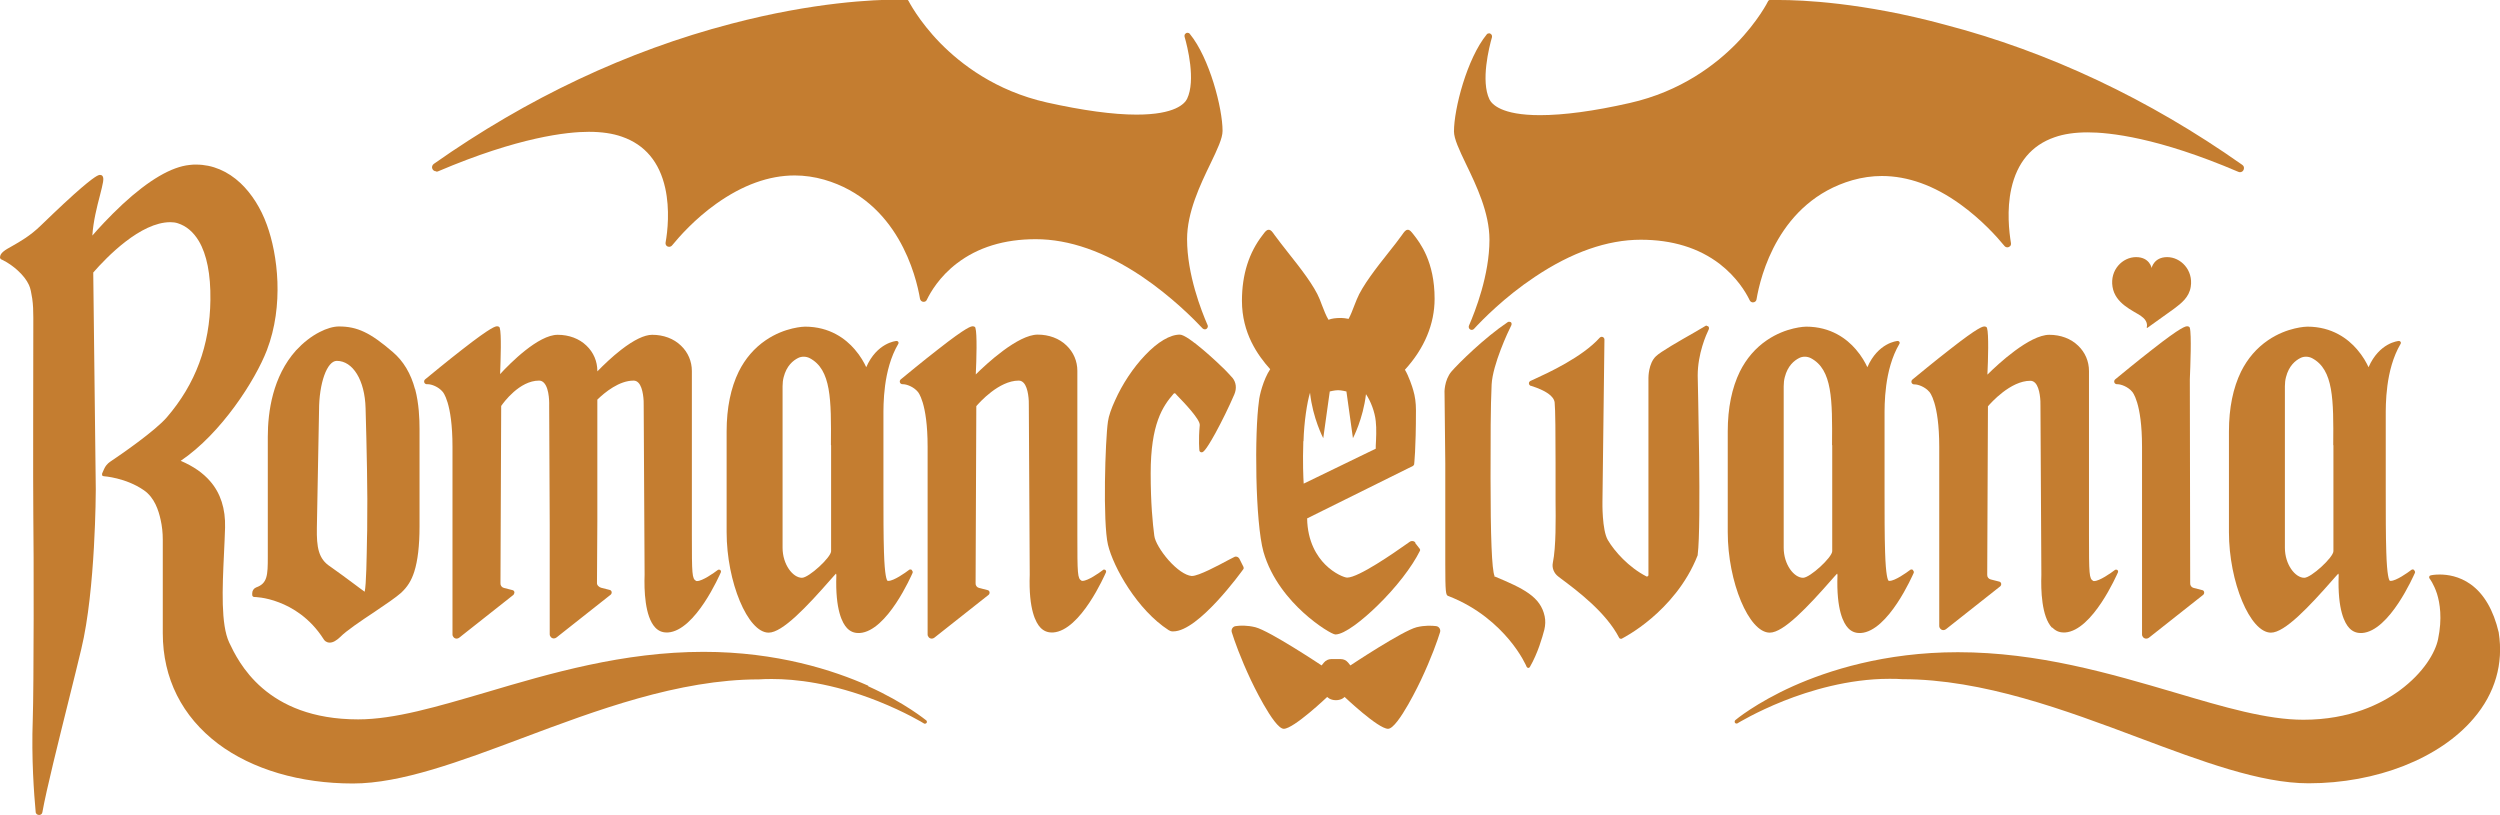 <?xml version="1.0" encoding="UTF-8"?>
<svg id="Layer_2" data-name="Layer 2" xmlns="http://www.w3.org/2000/svg" viewBox="0 0 138.07 45">
  <defs>
    <style>
      .cls-1 {
        fill: #c47d30;
      }
    </style>
  </defs>
  <g id="XL">
    <g>
      <path class="cls-1" d="M94.26,17.98s-.05,0-.07,.02c-.11,.07-.34,.2-.63,.37-.79,.45-1.86,1.06-2.11,1.31-.41,.39-.41,1.16-.41,1.2v10.9s-.04,.06-.07,.06c-.01,0-.02,0-.03,0-1-.51-1.78-1.4-2.14-2.01-.33-.55-.3-2.1-.3-2.11l.11-8.97c0-.08-.07-.15-.15-.15-.04,0-.08,.02-.11,.05-.97,1.08-2.87,1.95-3.59,2.28-.1,.05-.18,.08-.24,.11-.05,.03-.09,.08-.08,.14,0,.06,.05,.11,.1,.13h.02c.82,.26,1.26,.57,1.3,.92,.04,.34,.05,1.86,.05,3.32,0,.61,0,1.24,0,1.77,0,.1,0,.21,0,.32,.01,1.02,.03,2.57-.15,3.44-.06,.28,.06,.58,.3,.76l.13,.1c.87,.65,2.5,1.86,3.23,3.28,.02,.04,.06,.06,.1,.06,.02,0,.03,0,.05-.01,.03-.02,.76-.38,1.64-1.13,.82-.7,1.92-1.86,2.55-3.48,0,0,0-.02,0-.03,.21-1.64,0-9.55,0-9.89,0-1.21,.47-2.26,.61-2.55,.02-.04,.02-.09,0-.13-.02-.04-.07-.06-.11-.06Z"/>
      <path class="cls-1" d="M50.35,31.47s-.04-.02-.07-.02c-.02,0-.05,0-.07,.02-.22,.17-.85,.61-1.14,.61-.03,0-.05,0-.06-.01-.04-.04-.15-.26-.19-1.57-.03-.91-.03-2.13-.03-3.42,0-.24,0-.49,0-.73v-3.23s0-.07,0-.12c0-.63-.03-2.57,.82-4.01,.02-.03,.02-.08,0-.11-.02-.03-.05-.05-.09-.05,0,0,0,0,0,0-.05,0-1.09,.1-1.68,1.45-.11-.24-.31-.61-.64-.99-.49-.57-1.37-1.25-2.74-1.25,0,0,0,0,0,0-.04,0-1.1,.02-2.17,.75-.63,.43-1.13,1.01-1.49,1.73-.44,.9-.67,2.01-.67,3.31v5.56c0,2.75,1.17,5.55,2.32,5.55,.76,0,2.1-1.42,3.44-2.95,.11-.12,.2-.23,.28-.31,.01,.02,.02,.05,.02,.09-.07,1.93,.34,2.66,.59,2.92,.17,.18,.38,.27,.62,.27,.03,0,.05,0,.08,0,1.52-.1,2.86-3.19,2.92-3.32,.02-.05,0-.1-.03-.13Zm-4.45-6.88c0,.22,0,.44,0,.67v5.18c0,.34-1.23,1.47-1.61,1.47-.5,0-1.07-.73-1.07-1.66v-8.92c0-.18,.02-.35,.06-.5,.16-.63,.52-.92,.8-1.06,.1-.05,.2-.07,.31-.07,.12,0,.23,.03,.33,.08,1.19,.63,1.19,2.29,1.17,4.8Z"/>
      <path class="cls-1" d="M61,31.45s-.05,0-.07,.02c-.22,.17-.85,.61-1.14,.61-.03,0-.05,0-.06-.01-.22-.13-.23-.34-.23-2.55,0-.22,0-.46,0-.73v-8.31c0-.53-.21-1.03-.6-1.4-.4-.39-.97-.6-1.59-.6-1.09,0-2.84,1.62-3.42,2.2,.04-.83,.08-2.25-.02-2.57,0-.02-.01-.03-.03-.05-.02-.02-.05-.04-.11-.04h0c-.09,0-.3,0-1.93,1.28-.85,.66-1.72,1.38-2.05,1.65-.05,.04-.07,.11-.05,.17,.02,.06,.08,.1,.15,.1,0,0,0,0,.01,0,0,0,.01,0,.02,0,.18,0,.57,.13,.81,.42,0,0,0,0,0,0,0,0,.54,.57,.54,3.03v10.37c0,.12,.1,.23,.23,.23,.05,0,.1-.02,.14-.05l3-2.37s0,0,0,0c.04-.04,.06-.09,.05-.15-.01-.05-.05-.1-.11-.11l-.47-.12c-.12-.03-.2-.14-.19-.26l.04-9.78c.17-.2,1.25-1.41,2.34-1.41,.11,0,.19,.04,.27,.12,.27,.28,.3,1.01,.29,1.27,0,0,0,0,0,0l.05,9.33c-.07,1.93,.34,2.66,.59,2.92,.17,.18,.38,.27,.62,.27,.03,0,.05,0,.08,0,1.52-.1,2.86-3.19,2.92-3.32,.02-.05,0-.1-.03-.13-.02-.01-.04-.02-.07-.02Z"/>
      <path class="cls-1" d="M113.35,34.66c.17,.18,.38,.27,.62,.27,.03,0,.05,0,.08,0,1.52-.1,2.86-3.19,2.92-3.32,.02-.05,0-.1-.03-.13-.02-.01-.04-.02-.07-.02-.02,0-.05,0-.07,.02-.22,.17-.85,.61-1.14,.61-.03,0-.05,0-.06-.01-.22-.13-.23-.34-.23-2.55,0-.22,0-.47,0-.73v-8.31c0-.53-.21-1.03-.6-1.4-.4-.39-.97-.6-1.59-.6-1.09,0-2.84,1.62-3.42,2.2,.04-.83,.08-2.25-.02-2.57,0-.02-.01-.03-.03-.05-.02-.02-.05-.04-.11-.04h0c-.09,0-.3,0-1.93,1.28-.85,.66-1.72,1.38-2.05,1.65-.05,.04-.07,.11-.05,.17,.02,.06,.08,.1,.15,.1,0,0,0,0,.01,0,0,0,.01,0,.02,0,.18,0,.57,.13,.81,.42,0,0,0,0,0,0,0,0,.54,.57,.54,3.03v9.89c0,.12,.1,.23,.23,.23,.05,0,.1-.02,.14-.05l3-2.37s0,0,0,0c.04-.04,.06-.09,.05-.15-.01-.05-.05-.1-.11-.11l-.47-.12c-.12-.03-.2-.14-.19-.26l.04-9.3c.17-.2,1.25-1.41,2.34-1.41,.11,0,.19,.04,.27,.12,.27,.28,.3,1.01,.29,1.27,0,0,0,0,0,0l.05,9.33c-.03,.83,.01,2.31,.59,2.92Z"/>
      <path class="cls-1" d="M23.61,21.22s0,0,.01,0c0,0,.01,0,.02,0,.18,0,.57,.13,.81,.42,0,0,0,0,0,0,0,0,.54,.57,.54,3.03v10.37c0,.12,.1,.23,.23,.23,.05,0,.1-.02,.14-.05l3-2.37s.06-.09,.05-.15c-.01-.05-.05-.1-.11-.11l-.47-.12c-.12-.03-.2-.14-.19-.26l.04-9.79c.13-.19,1.01-1.4,2.09-1.4,.11,0,.19,.04,.27,.12,.33,.34,.29,1.26,.29,1.27,0,0,0,0,0,0l.03,6.6v6.02c0,.12,.1,.23,.23,.23,.05,0,.1-.02,.14-.05l3-2.37s0,0,0,0c.04-.04,.06-.09,.05-.15-.01-.05-.05-.1-.11-.11l-.47-.12c-.11-.03-.24-.14-.23-.26l.02-3.42v-6.71c.42-.41,1.21-1.05,2-1.05,.11,0,.19,.04,.27,.12,.27,.28,.3,1.01,.29,1.27,0,0,0,0,0,0l.05,9.33c-.03,.83,.01,2.31,.59,2.92,.17,.18,.38,.27,.62,.27,.03,0,.05,0,.08,0,1.52-.1,2.86-3.19,2.92-3.32,.02-.05,0-.1-.03-.13-.02-.01-.04-.02-.07-.02-.02,0-.05,0-.07,.02-.22,.17-.85,.61-1.14,.61-.03,0-.05,0-.06-.01-.22-.13-.23-.34-.23-2.55,0-.22,0-.46,0-.73v-8.31c0-.53-.21-1.03-.6-1.4-.4-.39-.97-.6-1.59-.6-.43,0-1.01,.28-1.72,.83-.49,.38-.96,.83-1.31,1.19v-.02c0-.53-.21-1.03-.6-1.4-.4-.39-.97-.6-1.59-.6-1.07,0-2.63,1.57-3.18,2.17,.03-.83,.08-2.23-.02-2.55,0-.02-.01-.03-.03-.05-.02-.02-.05-.04-.11-.04-.09,0-.29,0-1.93,1.28-.85,.66-1.72,1.38-2.05,1.65-.05,.04-.07,.11-.05,.17,.02,.06,.08,.1,.15,.1Z"/>
      <path class="cls-1" d="M22.92,21.49c-.23-.86-.64-1.55-1.23-2.05-1.24-1.07-1.96-1.41-2.97-1.41-.3,0-.69,.11-1.07,.31-.47,.24-.91,.59-1.3,1.01-1.29,1.44-1.56,3.39-1.56,4.77v6.44c0,.07,0,.13,0,.2,0,1.01-.02,1.46-.64,1.68-.13,.05-.22,.18-.22,.32v.1c0,.06,.05,.11,.11,.11,0,0,.6,0,1.37,.3,.71,.27,1.71,.84,2.47,2.04,.04,.07,.15,.18,.33,.18s.37-.11,.59-.32c.32-.33,1.15-.89,1.89-1.38,.61-.41,1.18-.8,1.45-1.04,.36-.33,.58-.68,.74-1.18,.19-.6,.29-1.42,.29-2.5v-5.38c0-.55-.03-1.39-.24-2.19Zm-2.64,7.47c0,.22,0,.45-.01,.68-.02,1.14-.04,2.66-.13,3.04-.12-.08-.34-.25-.57-.42-.42-.31-.94-.7-1.33-.97-.65-.42-.76-1.05-.74-2.15l.12-6.47c0-1.51,.44-2.74,.98-2.74,.89,0,1.55,1.07,1.59,2.61,.06,2.12,.12,4.77,.09,6.42Z"/>
      <path class="cls-1" d="M47.95,37.87c-1.91-.85-5.03-1.87-9.09-1.87-4.43,0-8.45,1.18-11.99,2.23-2.73,.8-5.08,1.5-7.09,1.5-5.11,0-6.62-3.19-7.12-4.24-.47-1-.38-2.99-.29-4.9,.02-.5,.05-.98,.06-1.45,.03-1.04-.25-1.91-.83-2.57-.39-.45-.92-.82-1.62-1.12,2.24-1.51,4.12-4.45,4.76-6.11,.95-2.48,.6-5.28,0-6.92-.33-.92-.84-1.72-1.45-2.3-.71-.67-1.56-1.03-2.45-1.03,0,0,0,0,0,0-.12,0-.24,0-.37,.02-1,.1-2.25,.83-3.7,2.17-.75,.7-1.37,1.38-1.67,1.73,.05-.79,.26-1.61,.42-2.22,.17-.67,.24-.94,.14-1.07-.03-.04-.08-.06-.13-.06-.08,0-.24,0-1.43,1.06-.79,.71-1.6,1.5-1.83,1.72-.6,.59-1.18,.91-1.6,1.15C.27,13.81,0,13.97,0,14.22c0,.04,.03,.08,.06,.1,0,0,.46,.2,.9,.6,.3,.27,.51,.54,.64,.82,.09,.19,.13,.45,.18,.75,.05,.34,.06,.69,.06,1.06,0,2.15-.02,9.3,0,10.94,.03,1.85,.03,9.48-.03,11.23-.08,2.18,.07,4.14,.16,5.12,0,.1,.09,.17,.19,.17,.09,0,.17-.06,.18-.15,.23-1.28,.87-3.83,1.48-6.29,.24-.98,.48-1.91,.67-2.73,.79-3.26,.8-8.75,.8-8.81l-.14-11.98c.75-.86,2.61-2.78,4.26-2.78,.15,0,.29,.02,.41,.06,.47,.15,.86,.48,1.16,.98,.44,.74,.66,1.84,.64,3.26-.03,2.51-.82,4.63-2.4,6.47-.65,.76-2.58,2.09-3.15,2.47-.14,.1-.25,.23-.32,.39l-.11,.25s-.01,.07,0,.1c.02,.03,.05,.05,.09,.05,.01,0,1.21,.08,2.21,.77,.6,.41,.82,1.13,.93,1.63,.08,.35,.12,.72,.12,1.1v5.17c0,2.49,1.06,4.6,3.06,6.11,1.88,1.41,4.52,2.19,7.44,2.19,2.67,0,5.92-1.22,9.36-2.51,4.05-1.52,8.63-3.24,13.07-3.24,0,0,0,0,0,0,.24-.02,.49-.02,.73-.02,1.25,0,3.28,.21,5.83,1.22,1.53,.61,2.53,1.22,2.54,1.23,.02,.01,.04,.02,.06,.02,.03,0,.07-.02,.09-.04,.03-.05,.03-.11-.02-.15-.01,0-1.14-.95-3.2-1.88Z"/>
      <path class="cls-1" d="M138,34.93s0,0,0,0c-.29-1.23-.81-2.13-1.55-2.66-.63-.45-1.28-.54-1.71-.54-.3,0-.49,.04-.5,.05-.04,0-.07,.04-.08,.07-.01,.04,0,.07,.02,.1,0,0,.23,.29,.41,.84,.16,.51,.3,1.36,.06,2.51-.15,.73-.79,1.85-2.12,2.83-1.01,.74-2.75,1.62-5.32,1.62-2.01,0-4.36-.69-7.09-1.5-3.54-1.04-7.55-2.23-11.99-2.23-4.06,0-7.18,1.02-9.09,1.87-2.07,.93-3.19,1.87-3.2,1.88-.04,.04-.05,.1-.02,.15,.02,.03,.05,.04,.09,.04,.02,0,.04,0,.06-.02,0,0,1.01-.62,2.54-1.23,1.41-.56,3.56-1.22,5.83-1.22,.25,0,.49,0,.73,.02,0,0,0,0,0,0,4.44,0,9.02,1.72,13.07,3.24,3.44,1.29,6.69,2.51,9.36,2.51,3.74,0,7.24-1.37,9.12-3.59,1.18-1.38,1.65-3.02,1.38-4.73Z"/>
      <path class="cls-1" d="M68.68,31.32l-.23-.46c-.04-.07-.11-.12-.19-.12-.03,0-.06,0-.09,.02-.07,.04-.2,.1-.35,.18-.52,.28-1.62,.87-1.99,.87,0,0-.02,0-.02,0-.34-.03-.82-.36-1.28-.88-.42-.48-.74-1.02-.78-1.34-.09-.69-.2-1.79-.2-3.45,0-2.71,.65-3.69,1.27-4.4,.02-.02,.04-.02,.05-.02,.02,0,.04,0,.05,.02,.03,.03,.07,.07,.1,.11,.38,.39,1.27,1.32,1.24,1.63-.08,.85-.02,1.38-.02,1.4,0,.03,.02,.05,.04,.07,.02,.02,.05,.03,.08,.03,.07,0,.18,0,.76-1.05,.36-.66,.75-1.45,1.05-2.15,.14-.33,.1-.66-.1-.91-.1-.12-.42-.45-.44-.47-.32-.32-2.01-1.92-2.47-1.92-.54,0-1.22,.4-1.92,1.14-.66,.69-1.26,1.6-1.66,2.5-.19,.41-.35,.85-.39,1.16-.15,1.01-.29,5.57,0,6.8,.3,1.26,1.63,3.61,3.35,4.72,.06,.04,.14,.07,.21,.07,.02,0,.03,0,.05,0,1.39,0,3.77-3.3,3.87-3.44,.02-.03,.03-.07,0-.11Z"/>
      <path class="cls-1" d="M24.11,9.48s.06,0,.09-.02c4.44-1.89,7.12-2.18,8.32-2.18,.71,0,1.32,.09,1.83,.27,1.27,.44,2.07,1.4,2.39,2.84,.26,1.18,.13,2.39,.02,3-.01,.06,0,.12,.04,.17,.04,.05,.1,.07,.16,.07s.12-.03,.16-.08c.41-.5,1.26-1.46,2.44-2.3,1.45-1.03,2.9-1.56,4.33-1.56,.54,0,1.09,.08,1.62,.23,4.09,1.18,5.09,5.34,5.3,6.58,.02,.1,.1,.17,.2,.17,.08,0,.15-.04,.18-.12,.21-.43,.7-1.27,1.65-2,1.16-.89,2.62-1.34,4.36-1.34,1.85,0,3.82,.69,5.85,2.05,1.66,1.12,2.91,2.39,3.37,2.88,.03,.03,.08,.05,.12,.05,.06,0,.11-.03,.14-.08,.03-.05,.04-.11,.01-.16-.34-.78-1.13-2.79-1.13-4.74,0-1.49,.72-2.99,1.3-4.19,.37-.77,.66-1.38,.66-1.79,0-1.25-.72-4.03-1.81-5.36-.03-.04-.08-.06-.13-.06-.05,0-.1,.03-.13,.07-.03,.04-.04,.09-.03,.14,.16,.55,.63,2.42,.14,3.44-.13,.26-.65,.87-2.79,.87-1.3,0-2.97-.23-4.95-.67-2.85-.64-4.77-2.14-5.89-3.28-1.21-1.24-1.75-2.33-1.76-2.34-.02-.04-.05-.06-.09-.06,0,0-.18,0-.52,0-1.24,0-4.6,.13-9.17,1.33-5.75,1.5-11.27,4.11-16.43,7.74-.08,.06-.12,.16-.09,.25,.03,.1,.12,.16,.21,.16Z"/>
      <path class="cls-1" d="M96.63,16.58c.03,.07,.1,.12,.18,.12,.1,0,.19-.07,.2-.17,.21-1.25,1.21-5.4,5.3-6.58,.53-.15,1.08-.23,1.62-.23,1.43,0,2.89,.52,4.33,1.56,1.17,.84,2.03,1.8,2.44,2.3,.04,.05,.1,.08,.16,.08s.12-.03,.16-.07c.04-.05,.05-.11,.04-.17-.1-.61-.24-1.82,.02-3,.32-1.44,1.12-2.4,2.39-2.84,.51-.18,1.12-.27,1.83-.27,1.2,0,3.88,.28,8.32,2.18,.03,.01,.06,.02,.09,.02,.1,0,.18-.06,.21-.16,.03-.1,0-.19-.09-.25-5.15-3.63-10.68-6.24-16.43-7.74C102.86,.13,99.49,0,98.26,0c-.33,0-.51,0-.52,0-.04,0-.07,.03-.09,.06,0,.01-.55,1.11-1.76,2.35-1.12,1.14-3.04,2.64-5.89,3.28-1.98,.45-3.65,.67-4.95,.67-2.14,0-2.66-.61-2.79-.87-.49-1.01-.02-2.89,.14-3.44,.01-.05,0-.1-.03-.14-.03-.04-.08-.07-.13-.07-.05,0-.1,.02-.13,.06-1.09,1.33-1.81,4.11-1.81,5.36,0,.4,.29,1.02,.66,1.79,.58,1.2,1.3,2.7,1.3,4.19,0,1.95-.79,3.96-1.13,4.74-.02,.05-.02,.11,.01,.16,.03,.05,.09,.08,.14,.08,.05,0,.09-.02,.12-.05,.46-.5,1.7-1.77,3.37-2.88,2.03-1.36,4-2.05,5.85-2.05,1.73,0,3.2,.45,4.36,1.34,.94,.73,1.44,1.56,1.65,2Z"/>
      <path class="cls-1" d="M82.54,31.81c-.15-.35-.22-2.18-.22-5.42,0-2.11,0-3.93,.06-5.16,.06-1.1,.91-2.92,1.09-3.27,.02-.04,.02-.09,0-.13-.02-.04-.07-.06-.12-.06-.03,0-.05,0-.08,.02-1.31,.88-2.73,2.29-3.11,2.73-.41,.49-.39,1.19-.38,1.24l.04,3.82c0,2.17,0,3.38,0,5.38,0,.06,0,.13,0,.2,0,1.55,.03,1.7,.15,1.75,0,0,0,0,0,0,1.65,.63,2.74,1.66,3.37,2.41,.68,.81,.97,1.49,.97,1.5,.02,.04,.05,.06,.09,.07,0,0,0,0,0,0,.04,0,.07-.02,.09-.05,.45-.78,.69-1.65,.8-2.06h0c.06-.25,.07-.5,.02-.74-.23-1.09-1.17-1.54-2.8-2.22Z"/>
      <path class="cls-1" d="M118.54,35.27c.05,0,.1-.02,.14-.05l3-2.37s0,0,0,0c.04-.04,.06-.09,.05-.15s-.05-.1-.11-.11l-.47-.12c-.12-.03-.2-.14-.19-.26l-.02-11.26c.03-.74,.1-2.48,0-2.84,0-.02-.01-.03-.03-.05-.02-.02-.05-.04-.11-.04h0c-.09,0-.3,0-1.93,1.28-.85,.66-1.72,1.38-2.05,1.65-.05,.04-.07,.11-.05,.17,.02,.06,.08,.1,.15,.1,0,0,0,0,.01,0,0,0,.01,0,.02,0,.18,0,.57,.13,.81,.42,0,0,0,0,0,0,0,0,.54,.57,.54,3.03v10.37c0,.12,.1,.23,.23,.23Z"/>
      <path class="cls-1" d="M105.64,31.47s-.04-.02-.07-.02c-.02,0-.05,0-.07,.02-.22,.17-.85,.61-1.14,.61-.03,0-.05,0-.06-.01-.04-.04-.15-.26-.19-1.57-.03-.91-.03-2.13-.03-3.42,0-.24,0-.49,0-.73v-3.23s0-.07,0-.12c0-.63-.03-2.57,.82-4.01,.02-.03,.02-.08,0-.11-.02-.03-.05-.05-.09-.05,0,0,0,0,0,0-.05,0-1.09,.1-1.68,1.45-.11-.24-.31-.61-.64-.99-.49-.57-1.37-1.25-2.74-1.25,0,0,0,0,0,0-.04,0-1.1,.02-2.17,.75-.63,.43-1.13,1.01-1.49,1.73-.44,.9-.67,2.01-.67,3.31v5.56c0,2.75,1.17,5.55,2.32,5.55,.76,0,2.1-1.42,3.44-2.95,.11-.12,.2-.23,.28-.31,.01,.02,.02,.05,.02,.09-.07,1.93,.34,2.66,.59,2.92,.17,.18,.38,.27,.62,.27,.03,0,.05,0,.08,0,1.52-.1,2.86-3.19,2.92-3.32,.02-.05,0-.1-.03-.13Zm-4.45-6.88c0,.22,0,.44,0,.67v5.18c0,.34-1.23,1.47-1.61,1.47-.5,0-1.07-.73-1.07-1.66v-8.92c0-.18,.02-.35,.06-.5,.16-.63,.52-.92,.8-1.06,.1-.05,.2-.07,.31-.07,.12,0,.23,.03,.33,.08,1.19,.63,1.19,2.29,1.17,4.8Z"/>
      <path class="cls-1" d="M133.32,31.47s-.04-.02-.07-.02c-.02,0-.05,0-.07,.02-.22,.17-.85,.61-1.14,.61-.03,0-.05,0-.06-.01-.04-.04-.15-.26-.19-1.57-.03-.91-.03-2.13-.03-3.42,0-.24,0-.49,0-.73v-3.23s0-.07,0-.12c0-.63-.03-2.57,.82-4.01,.02-.03,.02-.08,0-.11-.02-.03-.05-.05-.09-.05,0,0,0,0,0,0-.05,0-1.09,.1-1.68,1.45-.11-.24-.31-.61-.64-.99-.49-.57-1.37-1.25-2.74-1.25,0,0,0,0,0,0-.04,0-1.1,.02-2.17,.75-.63,.43-1.13,1.01-1.49,1.73-.44,.9-.67,2.01-.67,3.31v5.56c0,2.75,1.17,5.55,2.32,5.55,.76,0,2.1-1.42,3.44-2.95,.11-.12,.2-.23,.28-.31,.01,.02,.02,.05,.02,.09-.07,1.93,.34,2.66,.59,2.92,.17,.18,.38,.27,.62,.27,.03,0,.05,0,.08,0,1.52-.1,2.86-3.19,2.92-3.32,.02-.05,0-.1-.03-.13Zm-4.45-6.88c0,.22,0,.44,0,.67v5.18c0,.34-1.23,1.47-1.61,1.47-.5,0-1.07-.73-1.07-1.66v-8.92c0-.18,.02-.35,.06-.5,.16-.63,.52-.92,.8-1.06,.1-.05,.2-.07,.31-.07,.12,0,.23,.03,.33,.08,1.19,.63,1.19,2.29,1.17,4.8Z"/>
      <path class="cls-1" d="M118.25,17.46c.36,.24,.34,.51,.31,.63,0,.02,.02,.03,.03,.02l1.48-1.06c.4-.3,.83-.63,.92-1.21,.15-.93-.56-1.64-1.3-1.64s-.86,.6-.86,.6c0,0-.11-.6-.86-.6s-1.45,.71-1.3,1.64c.15,.93,1.11,1.3,1.59,1.62Z"/>
      <path class="cls-1" d="M79.33,34.58c-.25-.03-.64-.05-1.09,.06-.79,.2-3.66,2.11-3.66,2.11l-.13-.16c-.1-.12-.24-.19-.4-.19h-.53c-.15,0-.3,.07-.4,.19l-.13,.16s-2.87-1.91-3.66-2.11c-.45-.11-.84-.1-1.09-.06-.16,.02-.26,.19-.21,.34,.14,.45,.47,1.4,1.06,2.65,0,0,1.26,2.68,1.81,2.68s2.4-1.76,2.4-1.76c0,0,.15,.18,.48,.18s.48-.18,.48-.18c0,0,1.85,1.76,2.4,1.76s1.81-2.68,1.81-2.68c.59-1.25,.92-2.2,1.06-2.65,.05-.15-.05-.32-.21-.34Z"/>
      <path class="cls-1" d="M78.17,29.97c-.04-.06-.11-.09-.18-.09-.05,0-.09,.01-.13,.04-.05,.03-.12,.08-.2,.14-.65,.46-2.63,1.84-3.26,1.84-.14,0-.7-.21-1.21-.72-.45-.45-.98-1.26-1-2.55l5.85-2.9s.05-.05,.06-.08c0-.03,.1-.79,.1-3,0-.4-.05-.77-.15-1.1-.04-.16-.26-.81-.46-1.13,1.08-1.18,1.64-2.53,1.64-3.92,0-2.06-.81-3.09-1.15-3.53-.15-.19-.22-.28-.33-.28-.12,0-.19,.1-.33,.3-.18,.25-.44,.59-.73,.95-.65,.82-1.46,1.85-1.76,2.6-.04,.11-.08,.21-.12,.3-.12,.31-.21,.55-.33,.77-.15-.03-.3-.05-.41-.05-.31,0-.52,.03-.7,.1-.14-.23-.24-.5-.37-.83-.04-.09-.07-.19-.11-.29-.3-.76-1.11-1.78-1.76-2.6-.28-.36-.55-.7-.73-.95-.14-.2-.21-.3-.33-.3s-.19,.09-.33,.28c-.76,.97-1.15,2.19-1.15,3.64,0,1.79,.87,3.01,1.56,3.78-.38,.57-.6,1.47-.62,1.76-.25,1.74-.21,6.69,.25,8.33,.43,1.5,1.43,2.65,2.2,3.35,.81,.74,1.62,1.21,1.77,1.21,.51,0,1.52-.81,2.31-1.58,1.04-1.01,1.92-2.15,2.36-3.04,.02-.04,.01-.08-.01-.11l-.25-.32Zm-6.18-5.6c.03-1.08,.2-2.16,.36-2.68,.15,1.41,.73,2.51,.73,2.51l.36-2.58s.27-.07,.46-.07,.45,.07,.46,.07l.36,2.58s.56-1.06,.72-2.43c.26,.38,.49,.98,.54,1.49,.05,.42,.02,.99,0,1.36,0,.06,0,.11,0,.16l-3.98,1.93c-.02-.33-.06-1.15-.02-2.35Z"/>
    </g>
  </g>
</svg>
